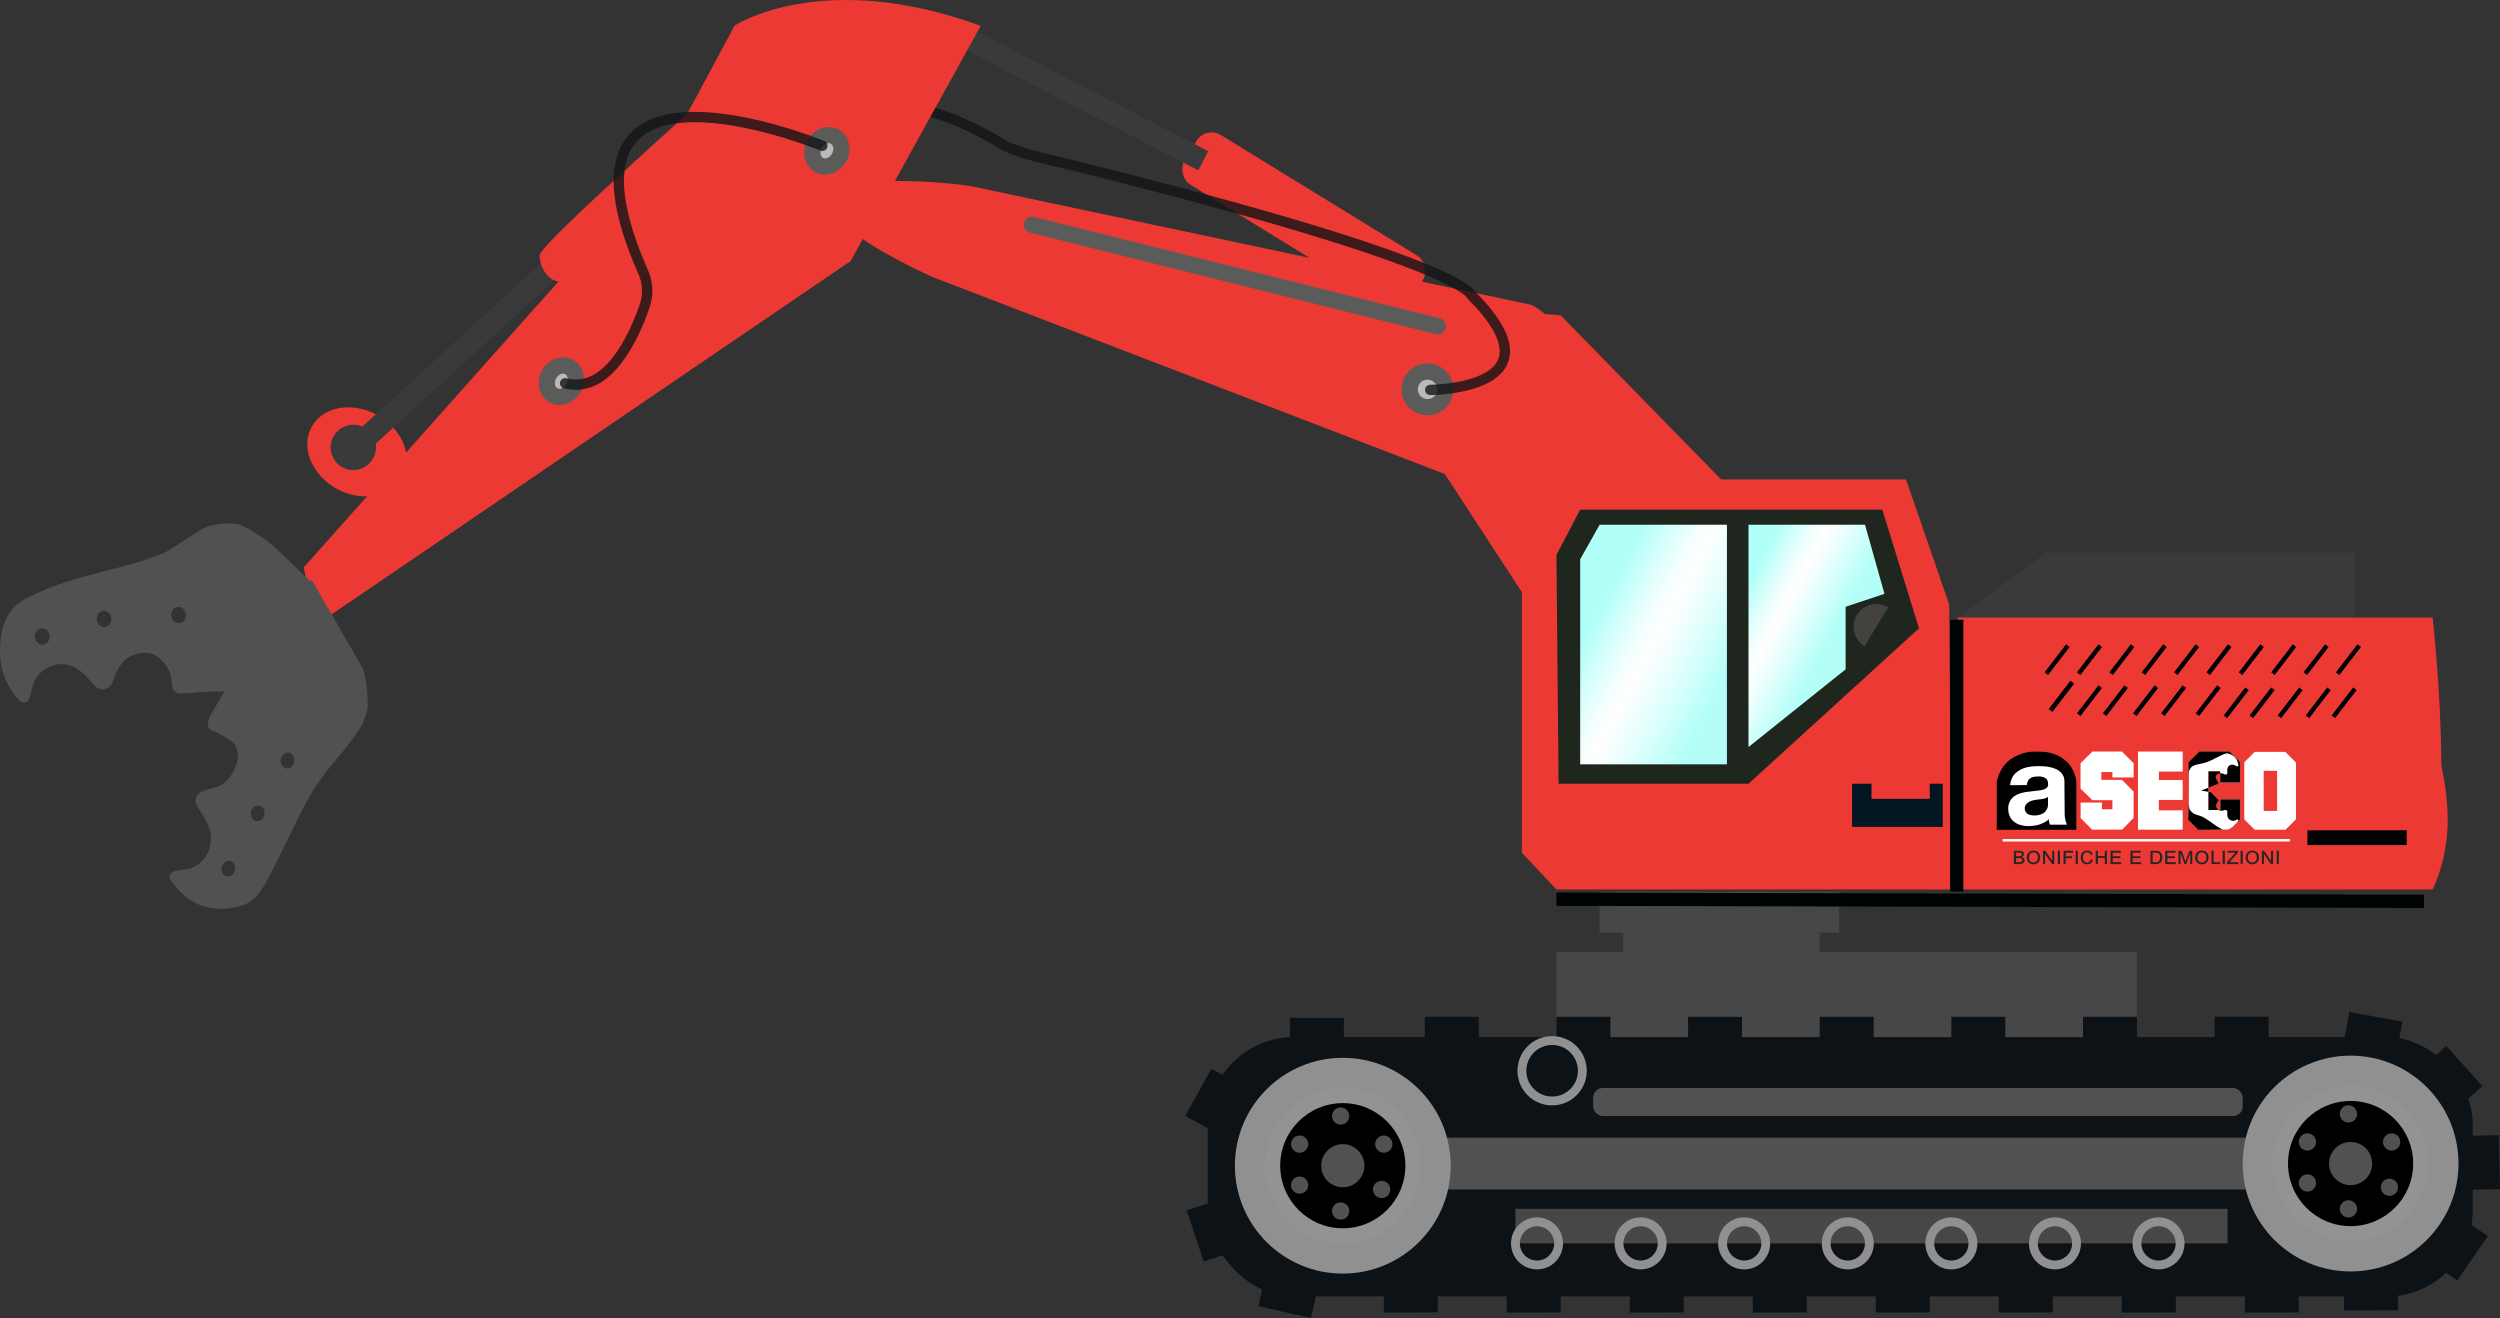 <svg xmlns="http://www.w3.org/2000/svg" xmlns:xlink="http://www.w3.org/1999/xlink" id="Livello_2" data-name="Livello 2" viewBox="0 0 3034.07 1599.6"><rect x="0" y="0" width="3034.07" height="1599.6" fill="#333333" stroke="none"/><defs><style>      .cls-1, .cls-2 {        fill: #0c1216;      }      .cls-3 {        fill: #939393;      }      .cls-4 {        fill: #fff;      }      .cls-5 {        fill: #1f261e;      }      .cls-6 {        stroke: #909091;        stroke-width: 10.75px;      }      .cls-6, .cls-7, .cls-2, .cls-8, .cls-9, .cls-10, .cls-11 {        stroke-miterlimit: 10;      }      .cls-6, .cls-8, .cls-9, .cls-10, .cls-11 {        fill: none;      }      .cls-12 {        fill: #272525;      }      .cls-13 {        fill: url(#_Безымянный_градиент_2);      }      .cls-14 {        fill: #3a3a3a;      }      .cls-15 {        fill: #011523;      }      .cls-7 {        fill: #bababa;        stroke: #5b5b5a;        stroke-width: 19.7px;      }      .cls-7, .cls-9 {        stroke-linecap: round;      }      .cls-16 {        fill: #474747;      }      .cls-17 {        fill: #515151;      }      .cls-18 {        fill: url(#_Безымянный_градиент_2-2);      }      .cls-2 {        stroke: #0c1216;      }      .cls-2, .cls-10 {        stroke-width: 16.12px;      }      .cls-19 {        fill: #44423f;      }      .cls-8 {        stroke-width: 17.91px;      }      .cls-8, .cls-10, .cls-11 {        stroke: #000304;      }      .cls-20 {        fill: #ec3934;      }      .cls-9 {        opacity: .8;        stroke: #121516;        stroke-width: 12.54px;      }      .cls-21 {        fill: #909091;      }      .cls-11 {        stroke-width: 5.37px;      }    </style><linearGradient id="_&#x411;&#x435;&#x437;&#x44B;&#x43C;&#x44F;&#x43D;&#x43D;&#x44B;&#x439;_&#x433;&#x440;&#x430;&#x434;&#x438;&#x435;&#x43D;&#x442;_2" data-name="&#x411;&#x435;&#x437;&#x44B;&#x43C;&#x44F;&#x43D;&#x43D;&#x44B;&#x439; &#x433;&#x440;&#x430;&#x434;&#x438;&#x435;&#x43D;&#x442; 2" x1="2092.02" y1="827.45" x2="1938.02" y2="745.73" gradientUnits="userSpaceOnUse"><stop offset="0" stop-color="#b3fff8"></stop><stop offset=".33" stop-color="#e3fffc"></stop><stop offset=".56" stop-color="#fff"></stop><stop offset=".65" stop-color="#f5fffe"></stop><stop offset=".79" stop-color="#ddfffc"></stop><stop offset=".98" stop-color="#b5fff9"></stop><stop offset="1" stop-color="#b0fff9"></stop></linearGradient><linearGradient id="_&#x411;&#x435;&#x437;&#x44B;&#x43C;&#x44F;&#x43D;&#x43D;&#x44B;&#x439;_&#x433;&#x440;&#x430;&#x434;&#x438;&#x435;&#x43D;&#x442;_2-2" data-name="&#x411;&#x435;&#x437;&#x44B;&#x43C;&#x44F;&#x43D;&#x43D;&#x44B;&#x439; &#x433;&#x440;&#x430;&#x434;&#x438;&#x435;&#x43D;&#x442; 2" x1="2216.11" y1="784.14" x2="2111.34" y2="728.55" xlink:href="#_&#x411;&#x435;&#x437;&#x44B;&#x43C;&#x44F;&#x43D;&#x43D;&#x44B;&#x439;_&#x433;&#x440;&#x430;&#x434;&#x438;&#x435;&#x43D;&#x442;_2"></linearGradient></defs><g id="_&#x43A;&#x430;&#x431;&#x438;&#x43D;&#x430;" data-name="&#x43A;&#x430;&#x431;&#x438;&#x43D;&#x430;"><g><rect class="cls-16" x="1888.94" y="1155.44" width="704.53" height="136.19"></rect><rect class="cls-16" x="1970.13" y="1131.87" width="238.33" height="31.43"></rect><g id="_&#x433;&#x443;&#x441;&#x435;&#x43D;&#x438;&#x446;&#x430;" data-name="&#x433;&#x443;&#x441;&#x435;&#x43D;&#x438;&#x446;&#x430;"><rect class="cls-2" x="1473.82" y="1266.75" width="1519.05" height="298.57" rx="96.18" ry="96.18"></rect><rect class="cls-1" x="1565.48" y="1235.32" width="65.48" height="34.05"></rect><rect class="cls-1" x="1729.17" y="1234.01" width="65.48" height="34.05"></rect><rect class="cls-1" x="1888.94" y="1234.01" width="65.48" height="34.05"></rect><rect class="cls-1" x="2048.7" y="1234.01" width="65.48" height="34.05"></rect><rect class="cls-1" x="2208.46" y="1234.01" width="65.48" height="34.05"></rect><rect class="cls-1" x="2368.22" y="1234.01" width="65.48" height="34.05"></rect><rect class="cls-1" x="2527.99" y="1234.01" width="65.48" height="34.05"></rect><rect class="cls-1" x="2687.75" y="1234.01" width="65.48" height="34.05"></rect><rect class="cls-1" x="2847.51" y="1234.01" width="65.48" height="34.05" transform="translate(270.25 -495.06) rotate(10.3)"></rect><rect class="cls-1" x="2945.38" y="1288.05" width="65.48" height="34.05" transform="translate(1959.51 -1782.78) rotate(48.08)"></rect><rect class="cls-1" x="2983.7" y="1393.77" width="65.48" height="34.05" transform="translate(4371.1 -1631.26) rotate(88.94)"></rect><rect class="cls-1" x="2954.06" y="1500.6" width="65.48" height="34.05" transform="translate(5928.59 -85.52) rotate(124.48)"></rect><rect class="cls-1" x="2844.89" y="1556.16" width="65.48" height="34.05" transform="translate(5760.17 3137.35) rotate(179.82)"></rect><rect class="cls-1" x="2724.42" y="1558.78" width="65.48" height="34.05" transform="translate(5519.22 3142.97) rotate(179.82)"></rect><rect class="cls-1" x="2575.13" y="1558.78" width="65.48" height="34.05" transform="translate(5220.65 3143.44) rotate(179.82)"></rect><rect class="cls-1" x="2425.84" y="1558.78" width="65.48" height="34.05" transform="translate(4922.08 3143.9) rotate(179.82)"></rect><rect class="cls-1" x="2276.56" y="1558.78" width="65.48" height="34.05" transform="translate(4623.51 3144.37) rotate(179.82)"></rect><rect class="cls-1" x="2127.27" y="1558.78" width="65.48" height="34.05" transform="translate(4324.94 3144.84) rotate(179.82)"></rect><rect class="cls-1" x="1977.98" y="1558.78" width="65.48" height="34.05" transform="translate(4026.36 3145.3) rotate(179.82)"></rect><rect class="cls-1" x="1828.7" y="1558.78" width="65.48" height="34.05" transform="translate(3727.79 3145.77) rotate(179.82)"></rect><rect class="cls-1" x="1679.41" y="1558.78" width="65.48" height="34.05" transform="translate(3429.22 3146.24) rotate(179.82)"></rect><rect class="cls-1" x="1530.13" y="1558.78" width="65.48" height="34.05" transform="translate(2741.38 3456.43) rotate(-167.31)"></rect><rect class="cls-1" x="1436.53" y="1316.86" width="65.48" height="34.05" transform="translate(-409.15 1973.83) rotate(-61.05)"></rect><rect class="cls-1" x="1433.91" y="1477.58" width="65.48" height="34.05" transform="translate(512.43 3358.58) rotate(-108.43)"></rect><rect class="cls-16" x="1839.18" y="1467.11" width="864.29" height="41.9"></rect><circle class="cls-6" cx="1883.7" cy="1299.49" r="36.67"></circle><circle class="cls-6" cx="1865.37" cy="1509.01" r="26.19"></circle><circle class="cls-6" cx="1991.08" cy="1509.01" r="26.19"></circle><circle class="cls-6" cx="2116.79" cy="1509.01" r="26.19"></circle><circle class="cls-6" cx="2242.51" cy="1509.01" r="26.19"></circle><circle class="cls-6" cx="2368.22" cy="1509.01" r="26.19"></circle><circle class="cls-6" cx="2493.94" cy="1509.01" r="26.19"></circle><circle class="cls-6" cx="2619.65" cy="1509.01" r="26.19"></circle><rect class="cls-17" x="1734.41" y="1380.68" width="1029.29" height="62.86" rx="21.49" ry="21.49"></rect><rect class="cls-17" x="1933.46" y="1320.44" width="788.34" height="34.05" rx="11.64" ry="11.64"></rect></g><g id="_&#x43A;&#x43E;&#x43B;&#x435;&#x441;&#x43E;" data-name="&#x43A;&#x43E;&#x43B;&#x435;&#x441;&#x43E;"><circle class="cls-21" cx="1629.65" cy="1414.73" r="130.95"></circle><circle class="cls-3" cx="1629.65" cy="1414.73" r="94.29"></circle><circle cx="1629.65" cy="1414.73" r="75.95"></circle><circle class="cls-17" cx="1577.27" cy="1388.54" r="10.48"></circle><circle class="cls-17" cx="1627.03" cy="1354.49" r="10.48"></circle><circle class="cls-17" cx="1679.41" cy="1388.54" r="10.48"></circle><circle class="cls-17" cx="1676.79" cy="1443.54" r="10.48"></circle><circle class="cls-17" cx="1627.03" cy="1469.73" r="10.48"></circle><circle class="cls-17" cx="1577.27" cy="1438.3" r="10.48"></circle><circle class="cls-17" cx="1629.65" cy="1414.73" r="26.19"></circle></g><g id="_&#x43A;&#x43E;&#x43B;&#x435;&#x441;&#x43E;-2" data-name="&#x43A;&#x43E;&#x43B;&#x435;&#x441;&#x43E;"><circle class="cls-21" cx="2852.75" cy="1412.11" r="130.95"></circle><circle class="cls-3" cx="2852.75" cy="1412.11" r="94.29"></circle><circle cx="2852.75" cy="1412.11" r="75.95"></circle><circle class="cls-17" cx="2800.37" cy="1385.92" r="10.48"></circle><circle class="cls-17" cx="2850.13" cy="1351.87" r="10.48"></circle><circle class="cls-17" cx="2902.51" cy="1385.92" r="10.48"></circle><circle class="cls-17" cx="2899.89" cy="1440.92" r="10.48"></circle><circle class="cls-17" cx="2850.13" cy="1467.11" r="10.48"></circle><circle class="cls-17" cx="2800.37" cy="1435.68" r="10.48"></circle><circle class="cls-17" cx="2852.75" cy="1412.11" r="26.19"></circle></g><path id="_&#x43A;&#x43E;&#x43B;&#x435;&#x43D;&#x43E;_1" data-name="&#x43A;&#x43E;&#x43B;&#x435;&#x43D;&#x43E; 1" class="cls-20" d="m1747.51,566.15l196.43,301.19,248.81-133.57c27.1-9.9-73.11-117.77-91.93-139.64l-206.65-211.31s-107.38-15.71-136.19,47.14c-28.81,62.86-23.57,47.14-10.48,136.19Z"></path><g id="_&#x43A;&#x43E;&#x43B;&#x435;&#x43D;&#x43E;_2" data-name="&#x43A;&#x43E;&#x43B;&#x435;&#x43D;&#x43E; 2"><rect class="cls-20" x="1420.98" y="231.83" width="322.51" height="70.71" rx="21.49" ry="21.49" transform="translate(373.91 -788.66) rotate(31.56)"></rect><rect class="cls-14" x="1137.32" y="103.42" width="342.13" height="26.19" transform="translate(200.19 -588.71) rotate(27.38)"></rect><path class="cls-20" d="m1189.65,228.3l667.86,141.43c16.31,5.72,50.25,41.31,59.78,66.63l-75.95,141.43c-20.98,7.3-74.89,1.95-91.21-3.77l-612.86-235.71c-16.31-5.72-115.72-54.4-110-70.71l15.71-39.29c5.72-16.31,130.36-5.72,146.67,0Z"></path><circle class="cls-7" cx="1732.45" cy="472.52" r="21.61"></circle><line class="cls-7" x1="1252.51" y1="272.82" x2="1744.89" y2="395.91"></line><path class="cls-9" d="m1735.72,473.18s165,0,49.76-115.24c0,0-9.45-42.76-536.91-170.24-2.77-.67-26.41-8.93-28.81-10.48-27.77-17.88-206.45-124.63-233.1,49.76"></path></g><ellipse class="cls-20" cx="433.26" cy="548.45" rx="51.07" ry="62.86" transform="translate(-256.38 662.07) rotate(-61.05)"></ellipse><path class="cls-20" d="m1190.25,31.36l-157.91,285.44-649.65,442.28-14.08-70.47,427.27-479.52,95.68-178s105.82-70.12,298.68.28Z"></path><rect class="cls-14" x="554.45" y="254.67" width="26.19" height="327.89" transform="translate(493.27 -282.69) rotate(47.54)"></rect><path class="cls-20" d="m956.86,94.33s-50.17-33.74-59.05-17.7c-8.87,16.04-243.56,218.44-243.03,233.71.54,15.26,12.53,36.86,33.89,30.72,21.36-6.14,173.25-134.63,173.25-134.63l94.94-112.1Z"></path><circle class="cls-14" cx="428.79" cy="542.99" r="27.5"></circle><ellipse class="cls-7" cx="1003.57" cy="183.02" rx="19.64" ry="17.02" transform="translate(357.61 972.58) rotate(-61.05)"></ellipse><ellipse class="cls-7" cx="681.26" cy="462.66" rx="19.64" ry="17.02" transform="translate(-53.37 834.81) rotate(-61.05)"></ellipse><path class="cls-9" d="m997.96,176.93s-348.87-144.1-217.31,153.37c5.68,12.84,6.39,27.32,1.85,40.6-12.79,37.4-44.25,107.78-96.66,94.3"></path><g id="_&#x43A;&#x430;&#x431;&#x438;&#x43D;&#x430;-2" data-name="&#x43A;&#x430;&#x431;&#x438;&#x43D;&#x430;"><rect class="cls-16" x="1941.32" y="1082.11" width="290.72" height="49.76"></rect><line class="cls-10" x1="1888.94" y1="1091.27" x2="2941.8" y2="1093.89"></line><polygon class="cls-20" points="1894.18 581.87 2313.22 581.87 2365.61 733.77 2368.22 1079.49 1888.94 1079.49 1847.03 1034.96 1847.03 663.06 1894.18 581.87"></polygon><polygon class="cls-5" points="1917.75 618.53 2284.41 618.53 2328.94 762.58 2122.03 951.15 1891.56 951.15 1888.94 673.53 1917.75 618.53"></polygon><polygon class="cls-13" points="1917.75 927.58 2095.84 927.58 2095.84 636.87 1941.32 636.87 1917.75 678.77 1917.75 927.58"></polygon><polygon class="cls-18" points="2122.03 636.87 2263.46 636.87 2287.03 720.68 2239.89 736.39 2239.89 812.34 2122.03 906.63 2122.03 636.87"></polygon><path class="cls-19" d="m2262.87,784.2c-13.04-7.93-17.17-24.93-9.24-37.96,7.93-13.04,24.93-17.17,37.96-9.24"></path><polygon class="cls-15" points="2247.75 951.15 2271.32 951.15 2271.32 969.49 2342.03 969.49 2342.03 951.15 2357.75 951.15 2357.75 1003.54 2247.75 1003.54 2247.75 951.15"></polygon><polygon class="cls-14" points="2483.46 670.92 2857.99 670.92 2857.99 770.44 2376.08 749.49 2483.46 670.92"></polygon><path class="cls-20" d="m2962.75,927.58c5.24,26.19,7.86,46.58,7.86,68.1,0,48.43-18.33,83.81-18.33,83.81h-576.19v-330h576.19s10.48,92.19,10.48,178.1Z"></path><line class="cls-11" x1="2483.46" y1="817.58" x2="2509.65" y2="783.53"></line><line class="cls-11" x1="2488.7" y1="862.11" x2="2514.89" y2="828.06"></line><line class="cls-11" x1="2488.7" y1="862.11" x2="2514.89" y2="828.06"></line><line class="cls-11" x1="2522.75" y1="867.34" x2="2548.94" y2="833.3"></line><line class="cls-11" x1="2554.18" y1="867.34" x2="2580.37" y2="833.3"></line><line class="cls-11" x1="2590.84" y1="867.34" x2="2617.03" y2="833.3"></line><line class="cls-11" x1="2624.89" y1="867.34" x2="2651.08" y2="833.3"></line><line class="cls-11" x1="2666.8" y1="867.34" x2="2692.99" y2="833.3"></line><line class="cls-11" x1="2700.84" y1="869.96" x2="2727.03" y2="835.92"></line><line class="cls-11" x1="2732.27" y1="869.96" x2="2758.46" y2="835.92"></line><line class="cls-11" x1="2766.32" y1="869.96" x2="2792.51" y2="835.92"></line><line class="cls-11" x1="2800.37" y1="869.96" x2="2826.56" y2="835.92"></line><line class="cls-11" x1="2831.8" y1="869.96" x2="2857.99" y2="835.92"></line><line class="cls-11" x1="2522.75" y1="817.58" x2="2548.94" y2="783.53"></line><line class="cls-11" x1="2562.03" y1="817.58" x2="2588.22" y2="783.53"></line><line class="cls-11" x1="2601.32" y1="817.58" x2="2627.51" y2="783.53"></line><line class="cls-11" x1="2640.61" y1="817.58" x2="2666.8" y2="783.53"></line><line class="cls-11" x1="2679.89" y1="817.58" x2="2706.08" y2="783.53"></line><line class="cls-11" x1="2719.18" y1="817.58" x2="2745.37" y2="783.53"></line><line class="cls-11" x1="2758.46" y1="817.58" x2="2784.65" y2="783.53"></line><line class="cls-11" x1="2797.75" y1="817.58" x2="2823.94" y2="783.53"></line><line class="cls-11" x1="2837.04" y1="817.58" x2="2863.23" y2="783.53"></line><line class="cls-8" x1="2800.37" y1="1016.63" x2="2920.84" y2="1016.63"></line><line class="cls-10" x1="2374.77" y1="752.11" x2="2374.77" y2="1082.11"></line></g><path class="cls-17" d="m293.38,1099.03c10.27-3.01,18.45-10.12,24.7-20.4,22.21-36.57,39.59-82.71,61.88-119.23,17.85-29.25,40.67-48.86,58.46-78.16,1.4-2.3,6.19-14.57,6.8-16.72,2.29-8.08.79-41.55-5.79-54.75-26.6-46.37-41.53-72.05-61.23-106.01-1.86,2.92-3.6,5.94-5.49,8.6-5.32,7.49-11.44,14.16-17.67,20.62-6.45,6.69-13.02,12.93-20.12,18.66-3.44,2.77-6.91,5.48-10.33,8.27-3.23,2.63-7.25,5.36-9.41,9.31-.26.47-.61.74-.98.91-3.05,4.41-8.76,12.94-9.21,13.59-12.49,18.36-16.41,29.72-27.88,47.88l-23.01,38.64c-3.42,12.85-2.87,14.28,7.47,18.07,1.47.54,2.92,1.3,4.3,2.03,1.47.79,3.12,1.83,4.17,2.55,10.61,5.74,14.15,7.45,17.22,15.26,6.6,16.82-9.65,44.25-26.16,47.49-4.74.93-9.5,2.54-14.2,4.14-8.54,2.91-11.96,10.87-7.79,18.43,2.7,4.9,6.23,9.16,8.86,14.11,2.69,5.06,5.56,10.25,6.91,16.02,4.11,17.5-3.59,35.88-19.06,43.63-6.78,3.4-14.56,3.16-21.87,4.85-2.2.51-5.14,1.34-6.37,3.1-2.11,3.01-2.26,6.61.17,9.35,2.44,2.75,4.62,5.78,7.03,8.56,20.52,23.58,46.84,30.52,78.6,21.22Zm48.46-170.47c-2.45-4.33-1.3-10.34,2.58-13.42,3.88-3.09,9.01-2.08,11.47,2.25,2.45,4.33,1.3,10.34-2.58,13.42-3.88,3.09-9.01,2.08-11.47-2.25Zm-36.13,64.11c-2.45-4.33-1.3-10.34,2.58-13.42,3.88-3.09,9.01-2.08,11.47,2.25,2.45,4.33,1.3,10.34-2.58,13.42-3.88,3.09-9.01,2.08-11.47-2.25Zm-35.63,66.98c-2.45-4.33-1.3-10.34,2.58-13.42,3.88-3.09,9.01-2.08,11.47,2.25,2.45,4.33,1.3,10.34-2.58,13.42-3.88,3.08-9.01,2.08-11.47-2.25Z"></path><path class="cls-17" d="m293.87,832.39c11.44-10.33,23.11-20.32,34.71-30.41,1.95-1.7,3.94-3.35,5.92-5.01-.12-.35-.18-.75-.05-1.22,1.2-4.42,3.93-8.02,6.56-11.48,2.89-3.8,5.89-7.51,8.85-11.25,6.03-7.62,11.47-15.52,16.55-23.95,5.24-8.69,10.02-17.58,13.96-27.1,1.28-3.1,2.28-6.4,3.41-9.63-11.83-11.36-24.84-23.87-40.64-39.1-14.91-14.37-29.25-25.37-48.49-34.84-5.93-5.48-34.92-2.64-43.63.95-14.87,6.13-40.8,27.47-55.75,33.28-54.48,21.15-98.84,23.25-152.38,48.31-8.87,4.15-18.63,8.37-25.47,15.6C3.5,751.24-.05,770.94,0,790.55c.07,23.91,8.56,43.45,23.19,59.3,2.44,2.65,4.82,3.16,8.17,2.29,3.49-.9,4.34-3.62,5.05-6.79.76-3.43,1.59-6.85,2.41-10.26,2.33-9.65,7.33-17.19,15.15-22.31,14.54-9.51,28.64-8.63,41.34.08,7.03,4.82,12.92,11.77,18.77,18.39,7.74,8.77,19.73,6.99,23.75-6.16,2.23-7.28,5.77-14.87,10.42-20.6,9.83-12.13,32.55-16.92,44.39-6.59,6.5,6.09,7.13,7.06,9.49,10.89,4.53,7.33,5.63,11.39,6.52,20.23.9,8.95,3.91,13.47,12.15,12.73,13.37-1.2,7.25-.05,20.62-1.67,4.28-.52,25.73-1.11,30.2-1.09,1.53,0,3.64-.09,4.97.31,6.25.37,5.06,1.53,10.65-1.66,3.69-2.11,2.75-2.05,6.64-5.25Zm-71.27-93.35c3.73,3.65,4.12,9.91.88,13.99-3.24,4.07-8.89,4.42-12.61.76-3.73-3.65-4.12-9.91-.88-13.99,3.24-4.07,8.89-4.42,12.61-.76Zm-103.06,5.48c3.24-4.08,8.89-4.42,12.61-.77,3.73,3.65,4.12,9.91.88,13.99-3.24,4.07-8.89,4.42-12.61.77-3.73-3.65-4.12-9.91-.88-13.99Zm-74.1,35.31c-3.73-3.65-4.12-9.91-.88-13.99,3.24-4.07,8.89-4.42,12.61-.76,3.73,3.65,4.12,9.91.88,13.99-3.24,4.07-8.89,4.42-12.61.76Z"></path><g><g><polygon class="cls-4" points="2656.41 926.18 2669.3 912.38 2705.78 912.38 2718.52 925.13 2718.52 949.74 2694.48 949.74 2694.48 936.38 2680.41 936.38 2680.41 982.98 2694.67 982.98 2694.67 970.16 2718.52 970.16 2718.71 994.53 2706.12 1006.87 2668.43 1006.87 2656.43 995.35 2656.41 926.18"></polygon><path d="m2519.89,1007.03h-96.58v-57.88c.62-3.4,1.9-8.4,4.88-13.92.73-1.35,1.33-2.31,1.56-2.68,4.47-7.04,9.85-10.85,12.06-12.28,2.6-1.69,4.66-2.58,7.15-3.65,2.9-1.25,7.64-3.26,13.99-4.09,2.7-.36,5.03-.34,9.68-.3,5.57.05,8.35.07,12.13.74,5.11.91,9.06,2.46,11.39,3.5,2.24,1,5.53,2.5,9.23,5.43,4.22,3.35,6.83,6.87,8.19,8.93.77,1.17,3.54,5.51,5.21,11.91.63,2.42.95,4.52,1.12,6.1"></path><path class="cls-4" d="m2506.27,993.48c-.35-1.9-.49-3.65-.52-5.17l-.32-41.38c-.29-1.96-.54-3.5-.99-4.51-1.69-3.82-4.36-6.09-5.84-7.14-1.35-.96-2.5-1.49-3.73-2.05-1.19-.54-4.24-1.85-9.64-2.75-1.17-.19-5.09-.69-10.58-.69-4.34,0-8.11.06-13.54,1.18-3.36.69-7.97,1.96-12.72,5.51-.73.54-1.77,1.33-2.87,2.46-4.28,4.4-5.63,10.06-6.05,13.96l20.32-.11c.07-1.07.48-5.32,3.68-7.85,1.35-1.07,2.94-1.64,3.39-1.79,1.45-.5,2.9-.66,5.86-.8,1.71-.08,3.85-.21,6.73.73.82.27,1.67.62,1.88.72,1.11.49,1.39.75,1.99,1.29.57.49.92,1.01,1.13,1.34.37.62.51,1.13.72,1.87.21.77.49,1.81.5,3.19,0,.78,0,1.4-.22,2.18-.58,1.96-2.05,3.03-2.51,3.35-.62.41-1.18.61-1.49.72-3.64,1.29-6.61,1.57-6.61,1.57-2.86.27-5.71.7-8.57,1-6.38.67-7.39.83-8.57,1.06-3.45.66-5.68,1.4-6.97,1.87-1.7.62-3.06,1.14-4.74,2.15-1.09.66-2.98,1.84-4.77,4.02-.38.46-2.15,2.66-3.22,6.14-1.13,3.69-.82,6.74-.64,8.41.23,2.1.65,5.53,2.99,9.09,2.27,3.46,5.14,5.21,6.39,5.95,2.18,1.3,4.03,1.84,5.69,2.31,5.17,1.49,9.46,1.3,12.34,1.15,4.99-.26,8.55-1.28,9.44-1.54.94-.27,3.38-1.03,6.23-2.47,2.32-1.18,3.59-2.13,4.19-2.6.8-.64,1.45-1.25,1.89-1.71-.04.94,0,2.23.33,3.69.29,1.25.71,2.26,1.1,3.02h20.57c-.83-1.92-1.7-4.38-2.23-7.34Zm-20.94-14.92c-.2.96-.35,1.79-.67,2.46-.96,1.99-1.7,3.05-2.62,4.13-1.6,1.87-3.52,2.6-5.36,3.29-4.75,1.8-8.89,1.3-11.43.91-1.41-.22-2.49-.51-3.62-1.12-.85-.46-2.61-1.53-3.55-3.57-.57-1.24-.7-1.82-.75-3.06-.03-.72-.28-2.3.92-4.42,1.26-2.22,3.58-3.74,4.86-4.42,1.31-.71,2.49-.97,4.82-1.53,1.84-.44,3.37-.67,4.28-.78,2.45-.31,3.43-.31,5.19-.58,1.76-.27,3.55-.61,4.17-.81,1.13-.37,2.06-.84,2.68-1.16l1.25-.78c-.06,4.53-.06,8.06,0,9.16.02.36.06,1.21-.17,2.29Z"></path><polygon class="cls-4" points="2525 926.24 2539.43 912.1 2575.21 912.1 2589.4 926.24 2589.4 943.58 2563.69 943.58 2563.69 937.03 2550.24 937.03 2550.24 946.5 2575.36 946.5 2589.4 960.74 2589.4 992.6 2575.48 1006.94 2539.14 1006.94 2525.11 992.93 2525.11 973.94 2550.93 973.94 2550.93 982.18 2563.69 982.18 2563.69 971.14 2539.37 971.14 2525 957.06 2525 926.24"></polygon><polygon class="cls-4" points="2594.71 912.1 2594.71 1006.94 2648.96 1006.94 2648.96 983.44 2620 983.44 2620 970.85 2648.96 970.85 2648.96 946.59 2620.12 946.59 2620.12 936.4 2648.96 936.4 2648.96 912.1 2594.71 912.1"></polygon><path class="cls-4" d="m2773.49,912.46h-37.14l-12.64,12.69v69.24l12.64,12.64h37.4l12.69-12.7v-68.92l-12.95-12.95Zm-9.94,71.73h-16.25v-48.76h16.25v48.76Z"></path><g><path d="m2671.47,959.15c0,.06-.02.11-.03.17.72.15,1.44.3,2.17.44,2.24.42,4.48.85,6.72,1.25v-5.13c-1.71.77-3.25,1.51-5.6,2.25-.17.06-3.07,1-3.25,1.02Z"></path><path d="m2662.58,987.52c-1.5-.8-5.37-4.43-5.4-5.82-.54-1.81-.97-6.56-.92-6.29l-.57,19.48,12.3,12.3,29.53-.33c-9.33-4.57-14.94-10.25-24.03-15.31-2.54-1.41-8.35-2.67-10.92-4.03Z"></path><path d="m2699.58,983.18c2.14-.85,3.81.59,3.65,2.57-.12,1.49-.28,3.03-.04,4.49.44,2.65,2.04,4.65,4.99,5.61,1.59.52,3.14.4,4.63-.31.53-.25,1.06-.5,1.58-.76.48-.24.93-.41,1.46-.04.51.36.74.74.7,1.35,0,.13-1.61,2.03-1.62,2.16l3.78-3.72-.15-24.48h-23.92v12.86h-2.1c1.01.63,2.15,1.03,3.2,1.05,1.28.02,2.66-.3,3.85-.77Z"></path><path d="m2718.52,949.74l.04-24.86-12.78-12.78h-36.59l-13.12,13.16v12.05c.85-2.63,2.86-5.93,3.75-6.64.3-.23,2.19-1.42,2.63-1.59,5.54-2.11,10.98-2.27,16.53-4.36,6.92-2.61,13.94-7.15,20.86-9.78,1.94-.74,3.9-.81,5.82-.06,5.92,2.32,9.48,6.31,10.58,11.99.13.67.2,1.35.33,2.01.13.66-.22,1.16-.83,1.34-.36.11-.9-.11-1.3-.29-1.32-.6-2.54-1.52-3.93-1.82-3.18-.67-6.1,1.04-7.06,3.99-.32.97-.34,2.03-.37,3.05-.04,1,.13,2.01.11,3.01-.03,1.55-1.31,2.28-2.94,1.71-.9-.31-1.8-.63-2.65-1.04-.9-.44-2.01-.55-3.13-.41l.04,11.29h24.04Z"></path><path d="m2656.26,939.27c-.05,13.68,0,18.46,0,32.14,0,1.93-.01,3.44,0,6l-.19-40.6c.19-1.54.22,1.95.19,2.47Z"></path><path d="m2697.53,1006.87c.16.08-.55-.08-.37-.08,1.67-.07,3.59.11,5.52.08,3.54-.06,5.15-2.07,7.61-4.16q2.89-2.46,6.23-6.23l-10.39,10.39h-8.59Z"></path><path d="m2680.33,936.17v19.71c.97-.43,1.99-.87,3.26-1.33l7.23-2.83c1.73-1.43,1.77-1.69.47-3.41-.19-.25-.35-.52-.5-.78-.16-.28-.33-.62-.43-.84-1.16-2.03-1.57-2.67-1.34-4.13.35-2.17,2.91-3.8,5.42-4.13v-2.27h-14.12Z"></path><path d="m2692.66,982.98c-1.62-1.01-3.03-2.69-3.12-4.35-.02-1.53.02-1.71.22-2.44.37-1.39.75-1.97,1.75-3.03,1.01-1.07,1.22-1.96.13-3-1.77-1.69-.88-.98-2.7-2.62-.58-.53-3.25-3.37-3.79-3.98-.18-.21-.45-.48-.56-.71-.71-.89-.42-.85-1.5-1.27-.71-.28-.59-.16-1.46-.34-.43-.07-.86-.16-1.3-.23v22.12l12.33-.16Z"></path></g></g><rect class="cls-4" x="2430.51" y="1018.27" width="348.73" height="3.02"></rect><g><path class="cls-12" d="m2453.63,1040.05c.58.15,1.09.36,1.52.63s.8.57,1.09.92c.29.35.51.73.65,1.14.14.41.21.83.21,1.27,0,.83-.15,1.53-.46,2.13-.3.59-.74,1.08-1.3,1.46s-1.24.66-2.03.84c-.79.18-1.68.27-2.67.27h-6.57v-16.18h6.49c1.91,0,3.34.32,4.29.96.95.64,1.43,1.64,1.43,3.01,0,.33-.05.67-.16,1.01s-.27.67-.5.98-.5.6-.83.88c-.33.27-.72.5-1.17.69Zm-6.9-.94h3.37c.49,0,.96-.03,1.39-.1.44-.07.82-.19,1.15-.36.33-.17.58-.4.77-.7.18-.29.28-.67.28-1.12s-.09-.82-.28-1.09c-.19-.27-.43-.48-.75-.62-.31-.14-.68-.23-1.1-.27-.42-.04-.88-.06-1.36-.06h-3.47v4.31Zm0,7.31h3.9c.73,0,1.34-.06,1.82-.19.48-.13.87-.3,1.16-.53s.49-.49.61-.79.18-.64.18-1-.06-.71-.19-1.02c-.13-.31-.35-.57-.66-.79-.31-.22-.73-.39-1.24-.51-.52-.12-1.16-.18-1.93-.18h-3.64v5.01Z"></path><path class="cls-12" d="m2467.91,1032.27c1.21,0,2.31.2,3.3.61s1.85.97,2.57,1.71,1.27,1.61,1.67,2.64.59,2.16.59,3.42-.2,2.38-.59,3.4-.95,1.9-1.66,2.63c-.71.73-1.57,1.3-2.57,1.69s-2.1.6-3.31.6-2.38-.21-3.39-.63c-1.01-.42-1.87-1-2.58-1.74s-1.25-1.6-1.63-2.58-.57-2.04-.57-3.17c0-1.35.2-2.55.6-3.62.4-1.06.96-1.96,1.68-2.69s1.58-1.29,2.58-1.68,2.1-.58,3.31-.58Zm-.03,14.51c.84,0,1.58-.14,2.25-.43s1.23-.69,1.69-1.22c.46-.53.82-1.17,1.07-1.93s.39-1.62.41-2.58c0-.97-.13-1.84-.39-2.6s-.63-1.42-1.1-1.94c-.47-.53-1.03-.93-1.69-1.21-.65-.28-1.38-.42-2.18-.42s-1.54.13-2.21.38c-.67.26-1.25.65-1.73,1.17-.48.53-.86,1.19-1.13,1.99-.27.8-.41,1.75-.41,2.85,0,.87.13,1.67.38,2.39.25.72.61,1.35,1.08,1.87.47.53,1.04.93,1.71,1.22.67.29,1.42.43,2.26.43Z"></path><path class="cls-12" d="m2493.11,1048.7h-2.7l-8.34-12.21h-.06v12.21h-2.5v-16.18h2.68l8.34,12.21h.06v-12.21h2.53v16.18Z"></path><path class="cls-12" d="m2500.08,1048.7h-2.65v-16.18h2.65v16.18Z"></path><path class="cls-12" d="m2515.95,1034.8h-8.89v4.45h7.7v2.28h-7.7v7.17h-2.65v-16.18h11.54v2.28Z"></path><path class="cls-12" d="m2521.74,1048.7h-2.65v-16.18h2.65v16.18Z"></path><path class="cls-12" d="m2540.25,1043.48c-.25.84-.58,1.59-1,2.26-.42.67-.93,1.25-1.52,1.73s-1.29.85-2.07,1.1c-.78.26-1.65.38-2.61.38-1.28,0-2.41-.2-3.39-.6-.98-.4-1.79-.97-2.45-1.71s-1.16-1.63-1.49-2.68c-.34-1.04-.51-2.21-.51-3.49s.2-2.47.6-3.49.96-1.88,1.67-2.58c.71-.7,1.56-1.23,2.54-1.59.98-.37,2.06-.55,3.22-.55.95,0,1.79.11,2.53.34s1.37.55,1.91.97c.54.42,1,.92,1.37,1.5.37.58.67,1.23.9,1.94l-2.59.47c-.67-2.02-2.07-3.03-4.2-3.03-.85,0-1.61.14-2.26.41s-1.19.67-1.63,1.19-.77,1.15-.99,1.89-.33,1.59-.33,2.53c0,1.1.12,2.05.36,2.84.24.79.58,1.44,1.02,1.96.44.51.97.89,1.59,1.14.62.25,1.31.37,2.06.37,1.24,0,2.25-.33,3.02-.99s1.31-1.59,1.61-2.8l2.62.48Z"></path><path class="cls-12" d="m2557.07,1048.7h-2.62v-7.43h-8.4v7.43h-2.65v-16.18h2.65v6.47h8.4v-6.47h2.62v16.18Z"></path><path class="cls-12" d="m2574.31,1048.7h-12.91v-16.18h12.49v2.28h-9.85v4.4h9.21v2.28h-9.21v4.95h10.26v2.28Z"></path><path class="cls-12" d="m2598.55,1048.7h-12.91v-16.18h12.49v2.28h-9.85v4.4h9.21v2.28h-9.21v4.95h10.26v2.28Z"></path><path class="cls-12" d="m2609.89,1032.52h6.12c2.75,0,4.81.66,6.18,1.98s2.06,3.32,2.06,6.02-.67,4.74-2,6.12c-1.33,1.37-3.33,2.06-5.98,2.06h-6.37v-16.18Zm2.65,13.93h3.47c1.01,0,1.86-.12,2.56-.36.7-.24,1.28-.61,1.72-1.1.45-.49.77-1.12.97-1.87.2-.75.31-1.64.31-2.67s-.12-1.93-.36-2.65-.59-1.3-1.07-1.75c-.47-.45-1.06-.77-1.77-.96s-1.53-.29-2.47-.29h-3.37v11.65Z"></path><path class="cls-12" d="m2640.66,1048.7h-12.91v-16.18h12.49v2.28h-9.85v4.4h9.21v2.28h-9.21v4.95h10.26v2.28Z"></path><path class="cls-12" d="m2660.62,1048.7h-2.48v-12.91h-.08l-4.84,12.91h-1.98l-4.81-13.15h-.06v13.15h-2.48v-16.18h3.73l3.9,10.61c.19.49.35.97.48,1.44.13.47.23.85.31,1.15h.03c.11-.29.23-.69.37-1.17.14-.49.32-1.02.54-1.59l4-10.44h3.37v16.18Z"></path><path class="cls-12" d="m2672.26,1032.27c1.21,0,2.31.2,3.3.61s1.85.97,2.57,1.71,1.27,1.61,1.67,2.64.59,2.16.59,3.42-.2,2.38-.59,3.4-.95,1.9-1.66,2.63c-.71.73-1.57,1.3-2.57,1.69s-2.1.6-3.31.6-2.38-.21-3.39-.63c-1.01-.42-1.87-1-2.58-1.74s-1.25-1.6-1.63-2.58-.57-2.04-.57-3.17c0-1.35.2-2.55.6-3.62.4-1.06.96-1.96,1.68-2.69s1.58-1.29,2.58-1.68,2.1-.58,3.31-.58Zm-.03,14.51c.84,0,1.58-.14,2.25-.43s1.23-.69,1.69-1.22c.46-.53.82-1.17,1.07-1.93s.39-1.62.41-2.58c0-.97-.13-1.84-.39-2.6s-.63-1.42-1.1-1.94c-.47-.53-1.03-.93-1.69-1.21-.65-.28-1.38-.42-2.18-.42s-1.54.13-2.21.38c-.67.26-1.25.65-1.73,1.17-.48.53-.86,1.19-1.13,1.99-.27.8-.41,1.75-.41,2.85,0,.87.13,1.67.38,2.39.25.72.61,1.35,1.08,1.87.47.53,1.04.93,1.71,1.22.67.29,1.42.43,2.26.43Z"></path><path class="cls-12" d="m2694.58,1048.7h-10.71v-16.18h2.65v13.9h8.07v2.28Z"></path><path class="cls-12" d="m2700.11,1048.7h-2.65v-16.18h2.65v16.18Z"></path><path class="cls-12" d="m2716.4,1048.7h-13.69v-2.36l8.54-9.62c.25-.28.46-.52.64-.72s.37-.4.58-.62.39-.41.56-.58h-9.33v-2.28h12.42v2.28l-8.78,9.82c-.19.21-.38.42-.57.63-.19.21-.37.42-.55.6s-.35.38-.53.57h10.71v2.28Z"></path><path class="cls-12" d="m2721.85,1048.7h-2.65v-16.18h2.65v16.18Z"></path><path class="cls-12" d="m2733.49,1032.27c1.21,0,2.31.2,3.3.61s1.85.97,2.57,1.71,1.27,1.61,1.67,2.64.59,2.16.59,3.42-.2,2.38-.59,3.4-.95,1.9-1.66,2.63c-.71.73-1.57,1.3-2.57,1.69s-2.1.6-3.31.6-2.38-.21-3.39-.63c-1.01-.42-1.87-1-2.58-1.74s-1.25-1.6-1.63-2.58-.57-2.04-.57-3.17c0-1.35.2-2.55.6-3.62.4-1.06.96-1.96,1.68-2.69s1.58-1.29,2.58-1.68,2.1-.58,3.31-.58Zm-.03,14.51c.84,0,1.58-.14,2.25-.43s1.23-.69,1.69-1.22c.46-.53.82-1.17,1.07-1.93s.39-1.62.41-2.58c0-.97-.13-1.84-.39-2.6s-.63-1.42-1.1-1.94c-.47-.53-1.03-.93-1.69-1.21-.65-.28-1.38-.42-2.18-.42s-1.54.13-2.21.38c-.67.26-1.25.65-1.73,1.17-.48.53-.86,1.19-1.13,1.99-.27.8-.41,1.75-.41,2.85,0,.87.13,1.67.38,2.39.25.72.61,1.35,1.08,1.87.47.53,1.04.93,1.71,1.22.67.29,1.42.43,2.26.43Z"></path><path class="cls-12" d="m2758.7,1048.7h-2.7l-8.34-12.21h-.06v12.21h-2.5v-16.18h2.68l8.34,12.21h.06v-12.21h2.53v16.18Z"></path><path class="cls-12" d="m2765.67,1048.7h-2.65v-16.18h2.65v16.18Z"></path></g></g></g></g></svg>